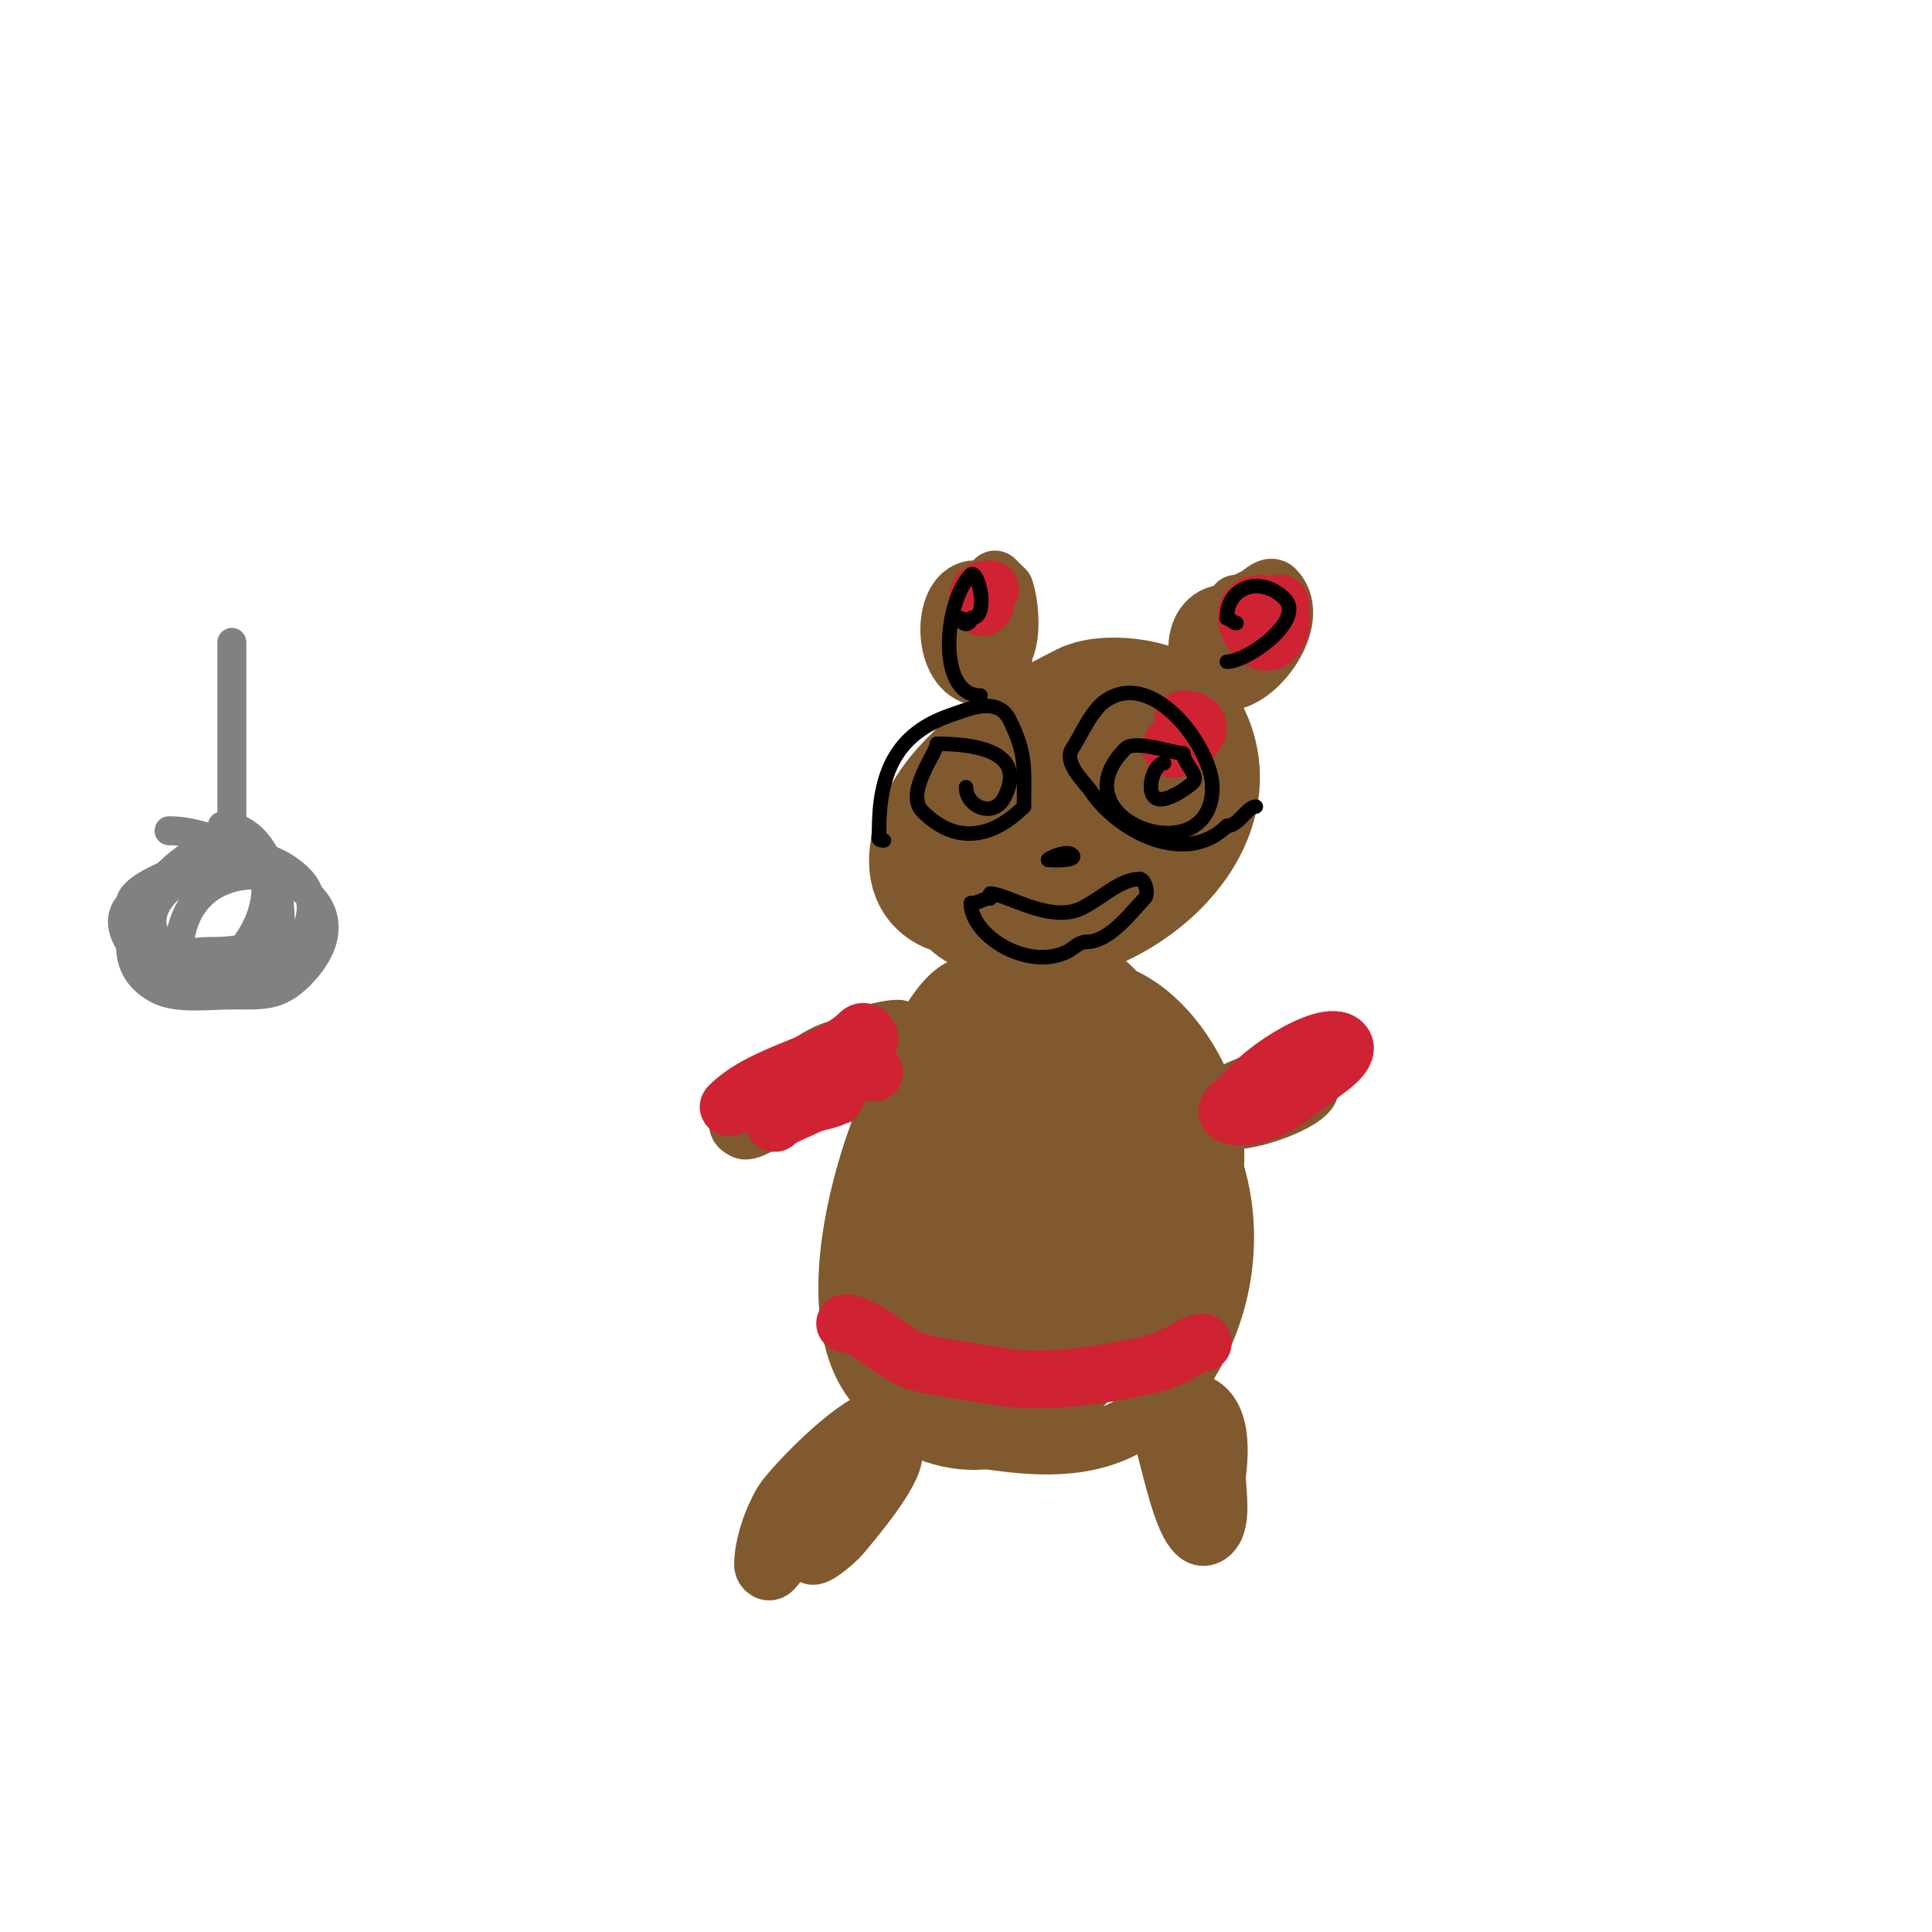 <svg viewBox='0 0 400 400' version='1.1' xmlns='http://www.w3.org/2000/svg' xmlns:xlink='http://www.w3.org/1999/xlink'><g fill='none' stroke='#81592f' stroke-width='28' stroke-linecap='round' stroke-linejoin='round'><path d='M217,164c-8.103,4.051 -28.044,20.239 -9,25c18.703,4.676 48.163,-17.728 36,-38c-2.813,-4.688 -14.575,-6.213 -19,-4c-11.322,5.661 -29.285,16.281 -31,30c-1.95,15.597 31.43,1.431 22,-8'/><path d='M217,203c-5.622,0 -13.347,12.025 -16,17c-8.112,15.21 -24.072,50.619 -4,64c7.685,5.124 16.044,-1.275 20,-8c8.732,-14.844 11,-31.047 11,-48c0,-6.077 1.116,-17.681 -7,-20c-7.702,-2.201 -12.174,4.026 -16,9c-9.523,12.38 -17.543,28.972 -19,45c-1.354,14.895 10.475,21.763 24,15'/><path d='M210,277c7.315,-7.315 10.305,-14.569 11,-25c0.333,-4.989 0,-10 0,-15c0,-4.346 -0.223,-8.724 -1,-13c-4.498,-24.739 -9.83,-13.511 -16,5c-4.699,14.097 -11.02,28.152 -13,43c-0.533,4 -1.372,14.851 4,17c20.917,8.367 36.491,-24.946 39,-40c1.4,-8.397 7.029,-21 -3,-21'/><path d='M223,160c0,1.738 0.856,3.072 3,2c2.399,-1.2 -0.481,-5 2,-5'/></g>
<g fill='none' stroke='#81592f' stroke-width='12' stroke-linecap='round' stroke-linejoin='round'><path d='M202,122c-7.23,0 -7.292,16.177 0,18c8.529,2.132 6.305,-11.13 2,-14c-0.877,-0.585 -2.255,-1.745 -3,-1c-9.326,9.326 8,20.569 8,4c0,-2.357 -0.255,-4.764 -1,-7'/><path d='M208,122c-0.667,-0.667 -1.333,-1.333 -2,-2'/><path d='M254,127c-8.646,0 -7.908,15.782 1,14c6.532,-1.306 14.576,-13.424 9,-19c-1.358,-1.358 -3.727,2 -5,2'/><path d='M256,125c0,1.253 -2.42,2.26 -3,4c-1.505,4.514 9,6.227 9,-4c0,-1.567 -0.667,-1 -2,-1'/><path d='M201,204c-6.971,0 -13.802,18.289 -16,23c-9.576,20.519 -20.554,67 14,67c3.705,0 6.598,0.134 10,-1c4.808,-1.603 8.687,-3.125 13,-6'/><path d='M222,287c18.62,-11.172 32.825,-32.051 29,-55c-2.054,-12.326 -14.65,-29.87 -29,-27c-9.487,1.897 -15.867,12.667 -21,20c-14.994,21.421 -32.092,55.145 -4,72'/><path d='M197,297c16.833,2.805 33.641,5.89 46,-10c18.924,-24.331 12.208,-61.264 -17,-71c-4.839,-1.613 -4.771,-6 -9,-6'/><path d='M191,287c-4.746,9.492 -15.079,19.158 -20,29c-0.222,0.445 -3.262,5.738 -3,6c0.907,0.907 5.605,-3.526 6,-4c2.719,-3.262 11,-12.962 11,-17'/><path d='M185,301c0,-1.111 0.707,-6.293 0,-7c-4.085,-4.085 -21.128,13.88 -23,17c-2.078,3.464 -4,8.927 -4,13c0,0.853 1.108,1.892 2,1c2.674,-2.674 3.166,-7.166 6,-10c1.982,-1.982 3.746,-4.746 6,-7'/><path d='M172,308c0,-1.657 2.17,-8 4,-8'/><path d='M239,294c2.292,0 5.308,26.846 11,24c3.741,-1.87 1.631,-10.051 2,-13c0.946,-7.568 0.139,-15 -7,-15'/><path d='M191,217c-7.725,7.725 -13.376,9.229 -24,11c-3.073,0.512 -11.399,6.8 -13,6c-2.842,-1.421 0.246,-2.246 1,-3c3.588,-3.588 13.98,-14 20,-14'/><path d='M175,217c2.285,-2.285 7.915,-4 11,-4'/><path d='M267,221c-0.471,0 -0.553,0.851 -1,1c-4.337,1.446 -9.691,3.127 -14,6c-0.552,0.368 -1.781,2.219 -1,3c4.484,4.484 30.115,-7 16,-7'/></g>
<g fill='none' stroke='#cf2233' stroke-width='12' stroke-linecap='round' stroke-linejoin='round'><path d='M205,122c-5.152,0 -1,6.673 -1,2'/><path d='M248,151c-2.134,0 -7.134,4 -5,4c2.898,0 8.287,-6 2,-6'/><path d='M261,125c-7.286,0 1.095,13.714 4,5c0.405,-1.214 0,-3.643 0,-5'/><path d='M181,222c-5.791,0 -16.095,0.057 -21,3c-2.519,1.511 -3.128,2.043 -6,3c-1,0.333 -3.745,1.745 -3,1c7.165,-7.165 20.63,-8.63 27,-15c0.892,-0.892 2,0.147 2,1'/><path d='M180,215c-3.718,3.718 -9.866,4.866 -14,9c-1.756,1.756 -7.651,10.651 -5,8c0.764,-0.764 4.948,-2.474 6,-3c2.019,-1.009 3.981,-0.991 6,-2'/><path d='M267,221c-3.405,1.135 -3.182,2.309 -6,4c-1.667,1 -3.383,1.922 -5,3c-4.367,2.911 -0.195,3.533 3,3c5.169,-0.862 11.007,-6.005 15,-9c0.833,-0.625 5.956,-4.044 4,-6c-3.52,-3.52 -20,7.654 -20,11'/><path d='M258,227l0,-1'/><path d='M175,274c4.231,0 10.575,6.894 15,8c5.207,1.302 11.629,2.105 17,3c10.167,1.695 23.347,-0.587 33,-3c2.793,-0.698 7.036,-4 9,-4'/></g>
<g fill='none' stroke='#000000' stroke-width='3' stroke-linecap='round' stroke-linejoin='round'><path d='M218,178c-3.052,0 5.549,0.549 4,-1c-0.974,-0.974 -4.36,0.36 -5,1'/><path d='M217,178l1,0'/><path d='M205,185c3.334,0 12.452,6.274 19,3c4.425,-2.213 7.873,-6 12,-6'/><path d='M236,182c1.047,0 1.897,3.103 1,4c-2.581,2.581 -7.195,9 -12,9'/><path d='M225,195c-1.673,0 -2.618,1.309 -4,2c-8.214,4.107 -20,-3.309 -20,-10'/><path d='M201,187c1.803,0 2.415,-1 4,-1'/><path d='M203,144c-9.137,0 -7.478,-19.522 -2,-25c1.417,-1.417 4.097,9 0,9'/><path d='M201,128c0,1.569 -2,1.569 -2,0'/><path d='M254,137c4.431,0 16.262,-8.738 12,-13c-4.939,-4.939 -12,-2.604 -12,4'/><path d='M254,128c0.745,0 1.255,1 2,1'/><path d='M200,163c0,3.93 5.687,6.625 8,2c5.168,-10.337 -8.494,-11 -14,-11'/><path d='M194,154c0,1.725 -6.777,10.223 -3,14c7.521,7.521 15.222,4.778 21,-1'/><path d='M212,167c0,-7.846 0.584,-10.831 -3,-18c-2.518,-5.036 -8.872,-2.043 -12,-1c-11.715,3.905 -15,12.438 -15,24'/><path d='M182,172c0,1.333 -0.567,2 1,2'/><path d='M241,158c-1.919,0 -3.779,5.221 -2,7c1.827,1.827 7.146,-2.146 8,-3c1.426,-1.426 -2,-3.944 -2,-6'/><path d='M245,156c-1.787,0 -10.065,-2.935 -12,-1c-14.818,14.818 18,26.437 18,8'/><path d='M251,163c0,-7.848 -11.969,-24.687 -22,-18c-3.129,2.086 -5.222,7.333 -7,10c-1.967,2.951 2.645,6.968 4,9c5.343,8.014 19.425,15.575 28,7'/><path d='M254,171c2.477,0 4.213,-4 6,-4'/></g>
<g fill='none' stroke='#808282' stroke-width='6' stroke-linecap='round' stroke-linejoin='round'><path d='M48,133c0,13.667 0,27.333 0,41'/><path d='M48,174c-12.005,0 -30.597,23.201 -15,31c3.814,1.907 10.639,1 15,1c6.254,0 9.529,0.471 14,-4'/><path d='M62,202c19.967,-19.967 -25,-32.891 -25,-4'/><path d='M37,198c1.378,0 7.432,5 13,5c8.846,0 19.233,-13.767 12,-21c-6.278,-6.278 -15.786,-6.607 -25,-2c-2.485,1.242 -10,3.965 -10,7'/><path d='M27,187c-5.295,5.295 3.406,13.469 8,15c15.622,5.207 29.952,-24.841 11,-28c-4.08,-0.68 -6.529,-2 -11,-2'/><path d='M43,181c-9.111,0 -16.76,11.12 -7,16c1.438,0.719 5.211,0 7,0c4.447,0 7.392,-0.196 11,-2c1.508,-0.754 4.871,-11.129 3,-13c-0.806,-0.806 -6,-7.299 -6,-8'/><path d='M51,174c-5.022,0 -7.498,-0.502 -11,3c-2.238,2.238 -4.813,3.719 -7,7c-12.996,19.494 25,24.246 25,6'/><path d='M58,190c0,-7.154 -3.381,-19 -12,-19'/></g>
</svg>